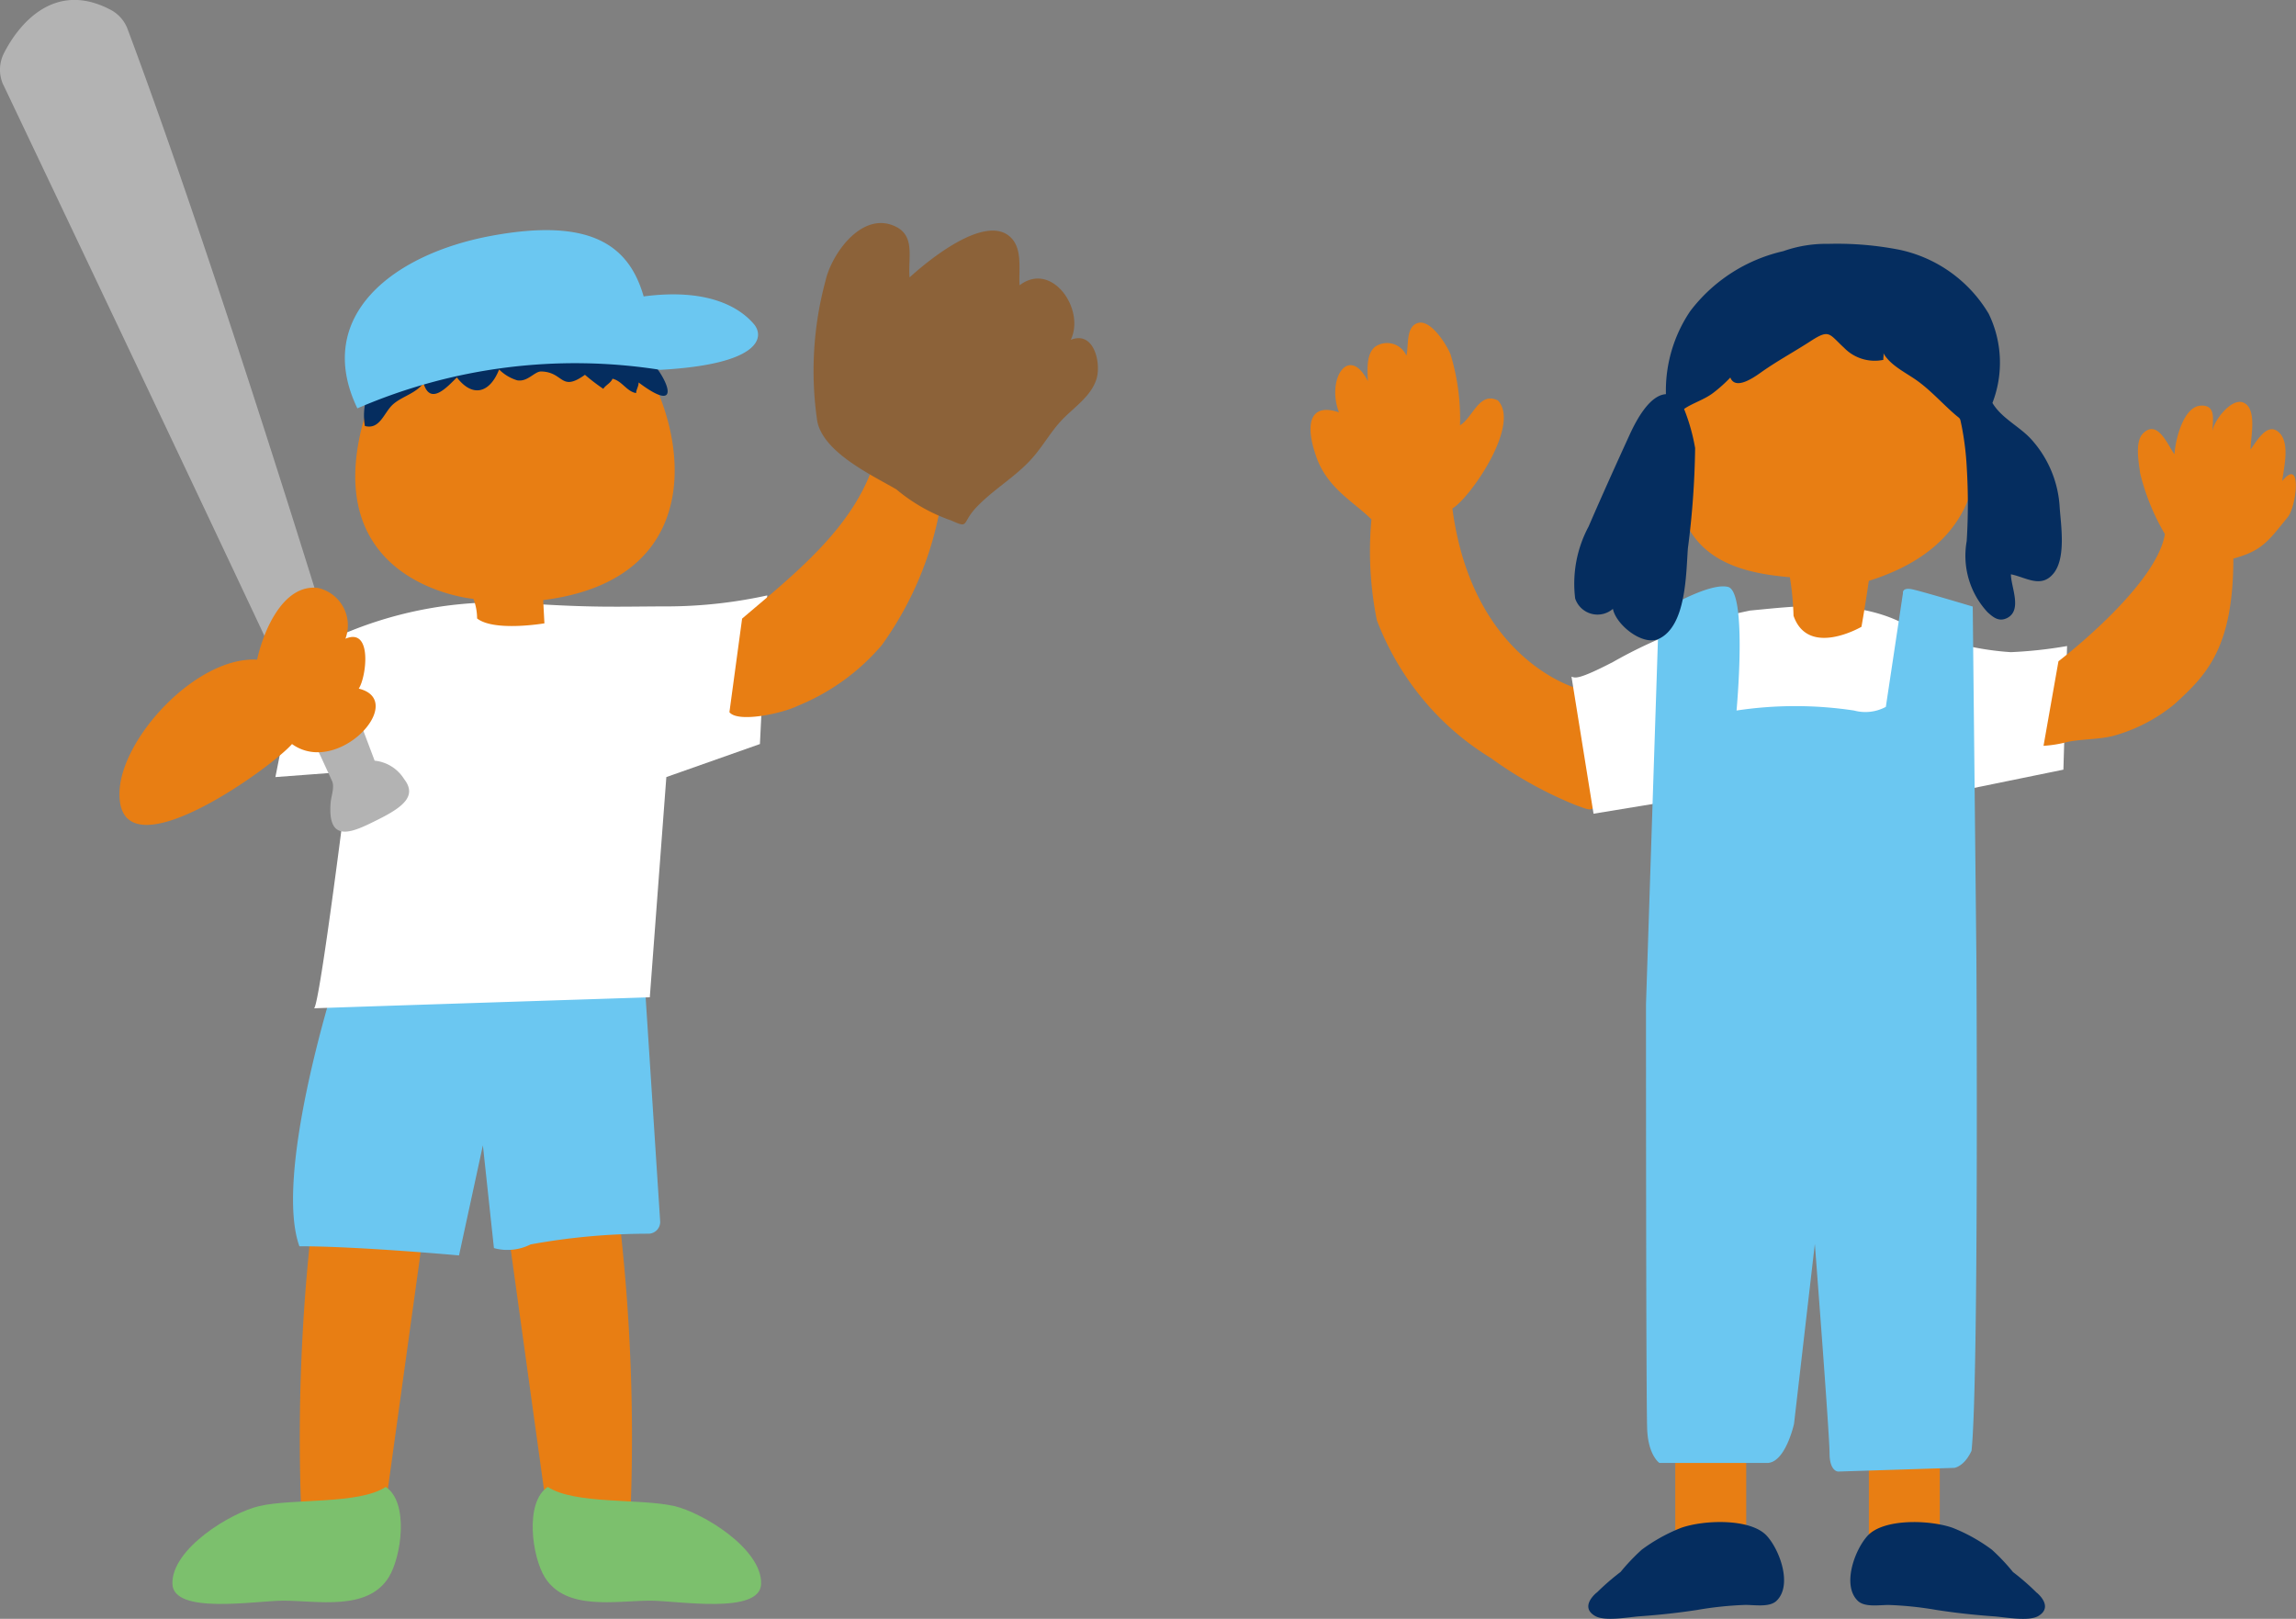 <svg xmlns="http://www.w3.org/2000/svg" width="78" height="55" viewBox="0 0 78 55">
  <rect x="0" y="0" width="78" height="55" fill="#808080" stroke="none"/>
  <g id="グループ_33155" data-name="グループ 33155" transform="translate(-985.25 -3844.237)">
    <path id="パス_11195" data-name="パス 11195" d="M809.421,546.374a64.516,64.516,0,0,0-.375,9.852c1.373-.062,2.868-.187,2.868-.187l1.373-9.914" transform="translate(186.436 3339.339)" fill="#e87e13"/>
    <path id="パス_11196" data-name="パス 11196" d="M817.513,546.374a64.531,64.531,0,0,1,.375,9.852c-1.373-.062-2.868-.187-2.868-.187l-1.373-9.914" transform="translate(188.784 3339.339)" fill="#e87e13"/>
    <path id="パス_11197" data-name="パス 11197" d="M810.241,540.862s-2.057,6.485-1.184,8.917c2,0,5.423.311,5.423.311l.811-3.741.375,3.492a1.734,1.734,0,0,0,1.246-.125,22.333,22.333,0,0,1,4.016-.364.4.4,0,0,0,.385-.424l-.535-8.252" transform="translate(186.364 3336.8)" fill="#6bc7f1"/>
    <path id="パス_11198" data-name="パス 11198" d="M809.258,533.98a13.441,13.441,0,0,1,7.358-1.808c2.681.187,3.49.124,5.236.124a15.99,15.99,0,0,0,3.3-.373l-.249,5.05-3.179,1.122-.562,7.482s-11.6.375-11.41.375,1.186-8.044,1.186-8.044l-2.495.187Z" transform="translate(186.163 3332.543)" fill="#fff"/>
    <path id="パス_11199" data-name="パス 11199" d="M802.368,521.134a1.24,1.24,0,0,1,.026-1.109c.464-.906,1.679-2.5,3.646-1.438a1.226,1.226,0,0,1,.553.661c3.084,8.245,6.949,20.931,7.13,21.508.008.021.011.03.02.051l1.234,3.274a1.339,1.339,0,0,1,1,.622c.437.562,0,.936-.873,1.373-.814.406-1.737.89-1.622-.562.018-.225.142-.538.048-.743-1.833-4.025-9.693-20.557-11.16-23.639" transform="translate(183 3326)" fill="#b3b3b3"/>
    <path id="パス_11200" data-name="パス 11200" d="M819.8,527.053c1.829,2.66,2.493,7.731-3.16,8.438l.042.79s-1.705.291-2.287-.166a1.848,1.848,0,0,0-.125-.665s-6.068-.541-3.283-7.358,8.813-1.039,8.813-1.039" transform="translate(187.063 3329.134)" fill="#e87e13"/>
    <path id="パス_11201" data-name="パス 11201" d="M810.907,527.19a2.112,2.112,0,0,0-.43,1.673c.514.136.648-.462.955-.735s.773-.367,1.036-.723c.231.8.831.1,1.134-.192.539.7,1.122.526,1.435-.27a1.47,1.47,0,0,0,.613.368c.358.065.59-.308.82-.3.773.02.648.711,1.483.113a6.82,6.82,0,0,0,.624.477c.074-.124.249-.192.313-.344.326.077.48.433.8.488.008-.127.088-.228.086-.361,2.095,1.58.319-1.5-.449-1.19" transform="translate(187.169 3329.847)" fill="#052d5f"/>
    <path id="パス_11202" data-name="パス 11202" d="M819.122,534.813c2.238-1.912,4.931-3.951,4.735-7.331a4.762,4.762,0,0,0,2.176,1.482,11.485,11.485,0,0,1-2.167,6.751A7.434,7.434,0,0,1,821,537.781c-.509.251-2.016.58-2.309.211" transform="translate(191.339 3330.442)" fill="#e87e13"/>
    <path id="パス_11203" data-name="パス 11203" d="M809.614,534.153c.208-.958.879-2.583,2.068-2.435a1.3,1.3,0,0,1,.932,1.725c.929-.4.71,1.314.452,1.695,1.681.409-.707,3.005-2.267,1.883-.713.819-5.963,4.6-5.86,1.621.062-1.827,2.613-4.6,4.676-4.489" transform="translate(184.371 3332.495)" fill="#e87e13"/>
    <path id="パス_11204" data-name="パス 11204" d="M823.4,532.3c-.871-.5-2.474-1.26-2.681-2.312a11.73,11.73,0,0,1,.278-4.762c.214-.95,1.27-2.41,2.4-1.843.657.332.4,1.062.458,1.72.619-.566,2.531-2.14,3.4-1.393.456.393.3,1.119.338,1.661,1.092-.837,2.24.813,1.738,1.853.8-.322,1.039.806.873,1.334-.19.6-.775.964-1.184,1.4-.349.372-.591.8-.915,1.189-.571.69-1.356,1.113-1.972,1.758-.526.551-.23.742-.858.458a5.863,5.863,0,0,1-1.87-1.06" transform="translate(192.295 3328.559)" fill="#8c6239"/>
    <path id="パス_11205" data-name="パス 11205" d="M810.448,529.469a18.607,18.607,0,0,1,10.288-1.309c3.43-.187,3.554-1.122,3.179-1.559s-1.371-1.247-3.741-.935c-.5-1.746-1.808-2.682-5.174-2.059s-6.049,2.744-4.552,5.861" transform="translate(186.942 3328.642)" fill="#6bc7f1"/>
    <path id="パス_11206" data-name="パス 11206" d="M814.772,552.276c-.8.518-.539,2.38-.1,3.079.723,1.143,2.407.787,3.585.787.92,0,3.733.486,3.759-.573.03-1.192-1.986-2.418-2.95-2.641-1.149-.266-3.389-.047-4.3-.652" transform="translate(189.091 3342.478)" fill="#7cc06d"/>
    <path id="パス_11207" data-name="パス 11207" d="M813.374,552.276c.8.518.539,2.38.1,3.079-.723,1.143-2.407.787-3.585.787-.92,0-3.732.486-3.759-.573-.03-1.192,1.986-2.418,2.95-2.641,1.149-.266,3.389-.047,4.3-.652" transform="translate(184.977 3342.478)" fill="#7cc06d"/>
    <rect id="長方形_6677" data-name="長方形 6677" width="2.41" height="3.16" transform="translate(1042.163 3893.402)" fill="#e87e13"/>
    <rect id="長方形_6678" data-name="長方形 6678" width="2.41" height="3.16" transform="translate(1048.739 3893.402)" fill="#e87e13"/>
    <path id="パス_11208" data-name="パス 11208" d="M840.844,538.09s-3.554-.935-4.239-6.111c.606-.364,2.327-2.845,1.547-3.67-.633-.32-.847.576-1.288.844a7.536,7.536,0,0,0-.322-2.412c-.137-.337-.668-1.184-1.1-1.068s-.314.785-.4,1.113a.716.716,0,0,0-1.066-.3c-.308.251-.255.813-.243,1.164-.648-1.267-1.417-.062-.98,1.062-.926-.319-1.2.3-.769,1.516.379,1.077,1.293,1.536,1.87,2.12a11.917,11.917,0,0,0,.184,3.425,9.518,9.518,0,0,0,1.764,2.918,9.2,9.2,0,0,0,2.108,1.764,13.483,13.483,0,0,0,2.916,1.613c.264.089.569.246.572.006" transform="translate(197.986 3329.535)" fill="#e87e13"/>
    <path id="パス_11209" data-name="パス 11209" d="M837.69,534.523c.125.042.208.125,1.414-.5a15.749,15.749,0,0,1,4.655-1.746c1.373-.125,3.409-.415,5.072.373a9.734,9.734,0,0,0,3.783,1.041,14.906,14.906,0,0,0,1.912-.208l-.125,4.2-3.865.79-9.312.249-2.785.458Z" transform="translate(200.947 3332.703)" fill="#fff"/>
    <path id="パス_11210" data-name="パス 11210" d="M848.812,536.278s3.326-2.536,3.616-4.322a7.566,7.566,0,0,1-.841-2.069c-.045-.346-.184-1.056.089-1.34.5-.523.852.394,1.077.7.029-.486.3-1.621.891-1.654.531-.03.408.476.4.862.045-.353.652-1.145,1.057-.964.485.216.224,1.249.239,1.592.222-.311.592-.971.988-.556.353.372.137,1.187.085,1.628.689-.844.486.855.192,1.22-.686.85-.885,1.148-1.852,1.414,0,3.076-.943,3.978-2,4.946a5.6,5.6,0,0,1-2.093,1.081c-.491.121-1.031.1-1.533.2a4.147,4.147,0,0,1-.822.134" transform="translate(206.368 3330.426)" fill="#e87e13"/>
    <path id="パス_11211" data-name="パス 11211" d="M839.8,532.9s1.684-1.032,2.35-.865.29,4.2.29,4.2a13.37,13.37,0,0,1,3.992,0,1.468,1.468,0,0,0,1.08-.124l.582-3.866s-.041-.208.334-.124,2.036.582,2.036.582l.125,12.013s.083,14.34-.166,16.669c-.249.539-.583.581-.583.581l-3.948.125s-.292,0-.292-.624-.5-7.109-.5-7.109l-.707,6.111s-.292,1.33-.915,1.33h-3.658s-.373-.249-.415-1.122-.041-14.466-.041-14.466Z" transform="translate(201.804 3332.142)" fill="#6bc7f1"/>
    <path id="パス_11212" data-name="パス 11212" d="M840.062,529.777c.436-2.681,1.684-4.239,4.177-4.614s4.489.187,5.238,1.746,2.306,6.173-2.868,7.793c-.125.873-.249,1.56-.249,1.56s-1.809,1.059-2.308-.375a9.8,9.8,0,0,0-.124-1.309c-2.182-.187-4.3-.873-3.866-4.8" transform="translate(202.128 3329.27)" fill="#e87e13"/>
    <path id="パス_11213" data-name="パス 11213" d="M841.493,529.333c.284-.2.69-.314,1-.554a4.994,4.994,0,0,0,.572-.514c.174.449.82-.017,1.054-.183.538-.381,1.115-.692,1.678-1.057.643-.417.618-.243,1.133.23a1.448,1.448,0,0,0,1.334.409c-.008-.072.02-.156,0-.229.24.426.77.663,1.158.944.441.319.82.739,1.228,1.1.264.236.2.1.279.458a9.96,9.96,0,0,1,.166,1.353,20.53,20.53,0,0,1,0,2.533,2.817,2.817,0,0,0,.707,2.413c.2.184.391.334.665.2.527-.266.13-1.06.13-1.486.509.1,1.026.492,1.45-.032s.252-1.614.207-2.24a3.752,3.752,0,0,0-.974-2.324c-.4-.435-1-.705-1.311-1.226a3.8,3.8,0,0,0-.125-3.027,4.647,4.647,0,0,0-3.037-2.178,10.988,10.988,0,0,0-2.407-.2,4.371,4.371,0,0,0-1.539.249,5.5,5.5,0,0,0-3.158,2.036,4.824,4.824,0,0,0-.826,2.821c.042.009.079,0,.119.006-.63-.094-1.134.9-1.352,1.373-.471,1.031-.944,2.077-1.394,3.119a4.113,4.113,0,0,0-.456,2.445.8.8,0,0,0,1.282.352c.109.548,1.02,1.276,1.565,1.016.932-.443.918-2.225.982-3.072a28.879,28.879,0,0,0,.246-3.407,6.614,6.614,0,0,0-.375-1.328" transform="translate(200.968 3328.799)" fill="#052d5f"/>
    <path id="パス_11214" data-name="パス 11214" d="M838.288,555.51a8.118,8.118,0,0,1,.853-.746,6.9,6.9,0,0,1,.724-.761,5.842,5.842,0,0,1,1.332-.738c.781-.276,2.368-.328,2.913.272.443.485.877,1.682.329,2.207-.243.233-.755.133-1.08.14a11.915,11.915,0,0,0-1.609.169c-.651.1-1.29.169-1.945.216-.4.027-1.2.187-1.536-.014-.4-.236-.19-.575.056-.788a5.283,5.283,0,0,1,.864.418" transform="translate(201.163 3342.881)" fill="#052d5f"/>
    <path id="パス_11215" data-name="パス 11215" d="M850.336,555.511a8.027,8.027,0,0,0-.849-.746,6.817,6.817,0,0,0-.719-.761,5.819,5.819,0,0,0-1.324-.739c-.776-.276-2.355-.328-2.9.272-.439.485-.873,1.682-.328,2.207.243.233.752.133,1.075.141a11.767,11.767,0,0,1,1.6.169c.648.1,1.284.169,1.935.216.4.027,1.193.187,1.528-.014.393-.236.189-.575-.056-.788a5.256,5.256,0,0,0-.859.418" transform="translate(204.148 3342.882)" fill="#052d5f"/>
  </g>
</svg>
